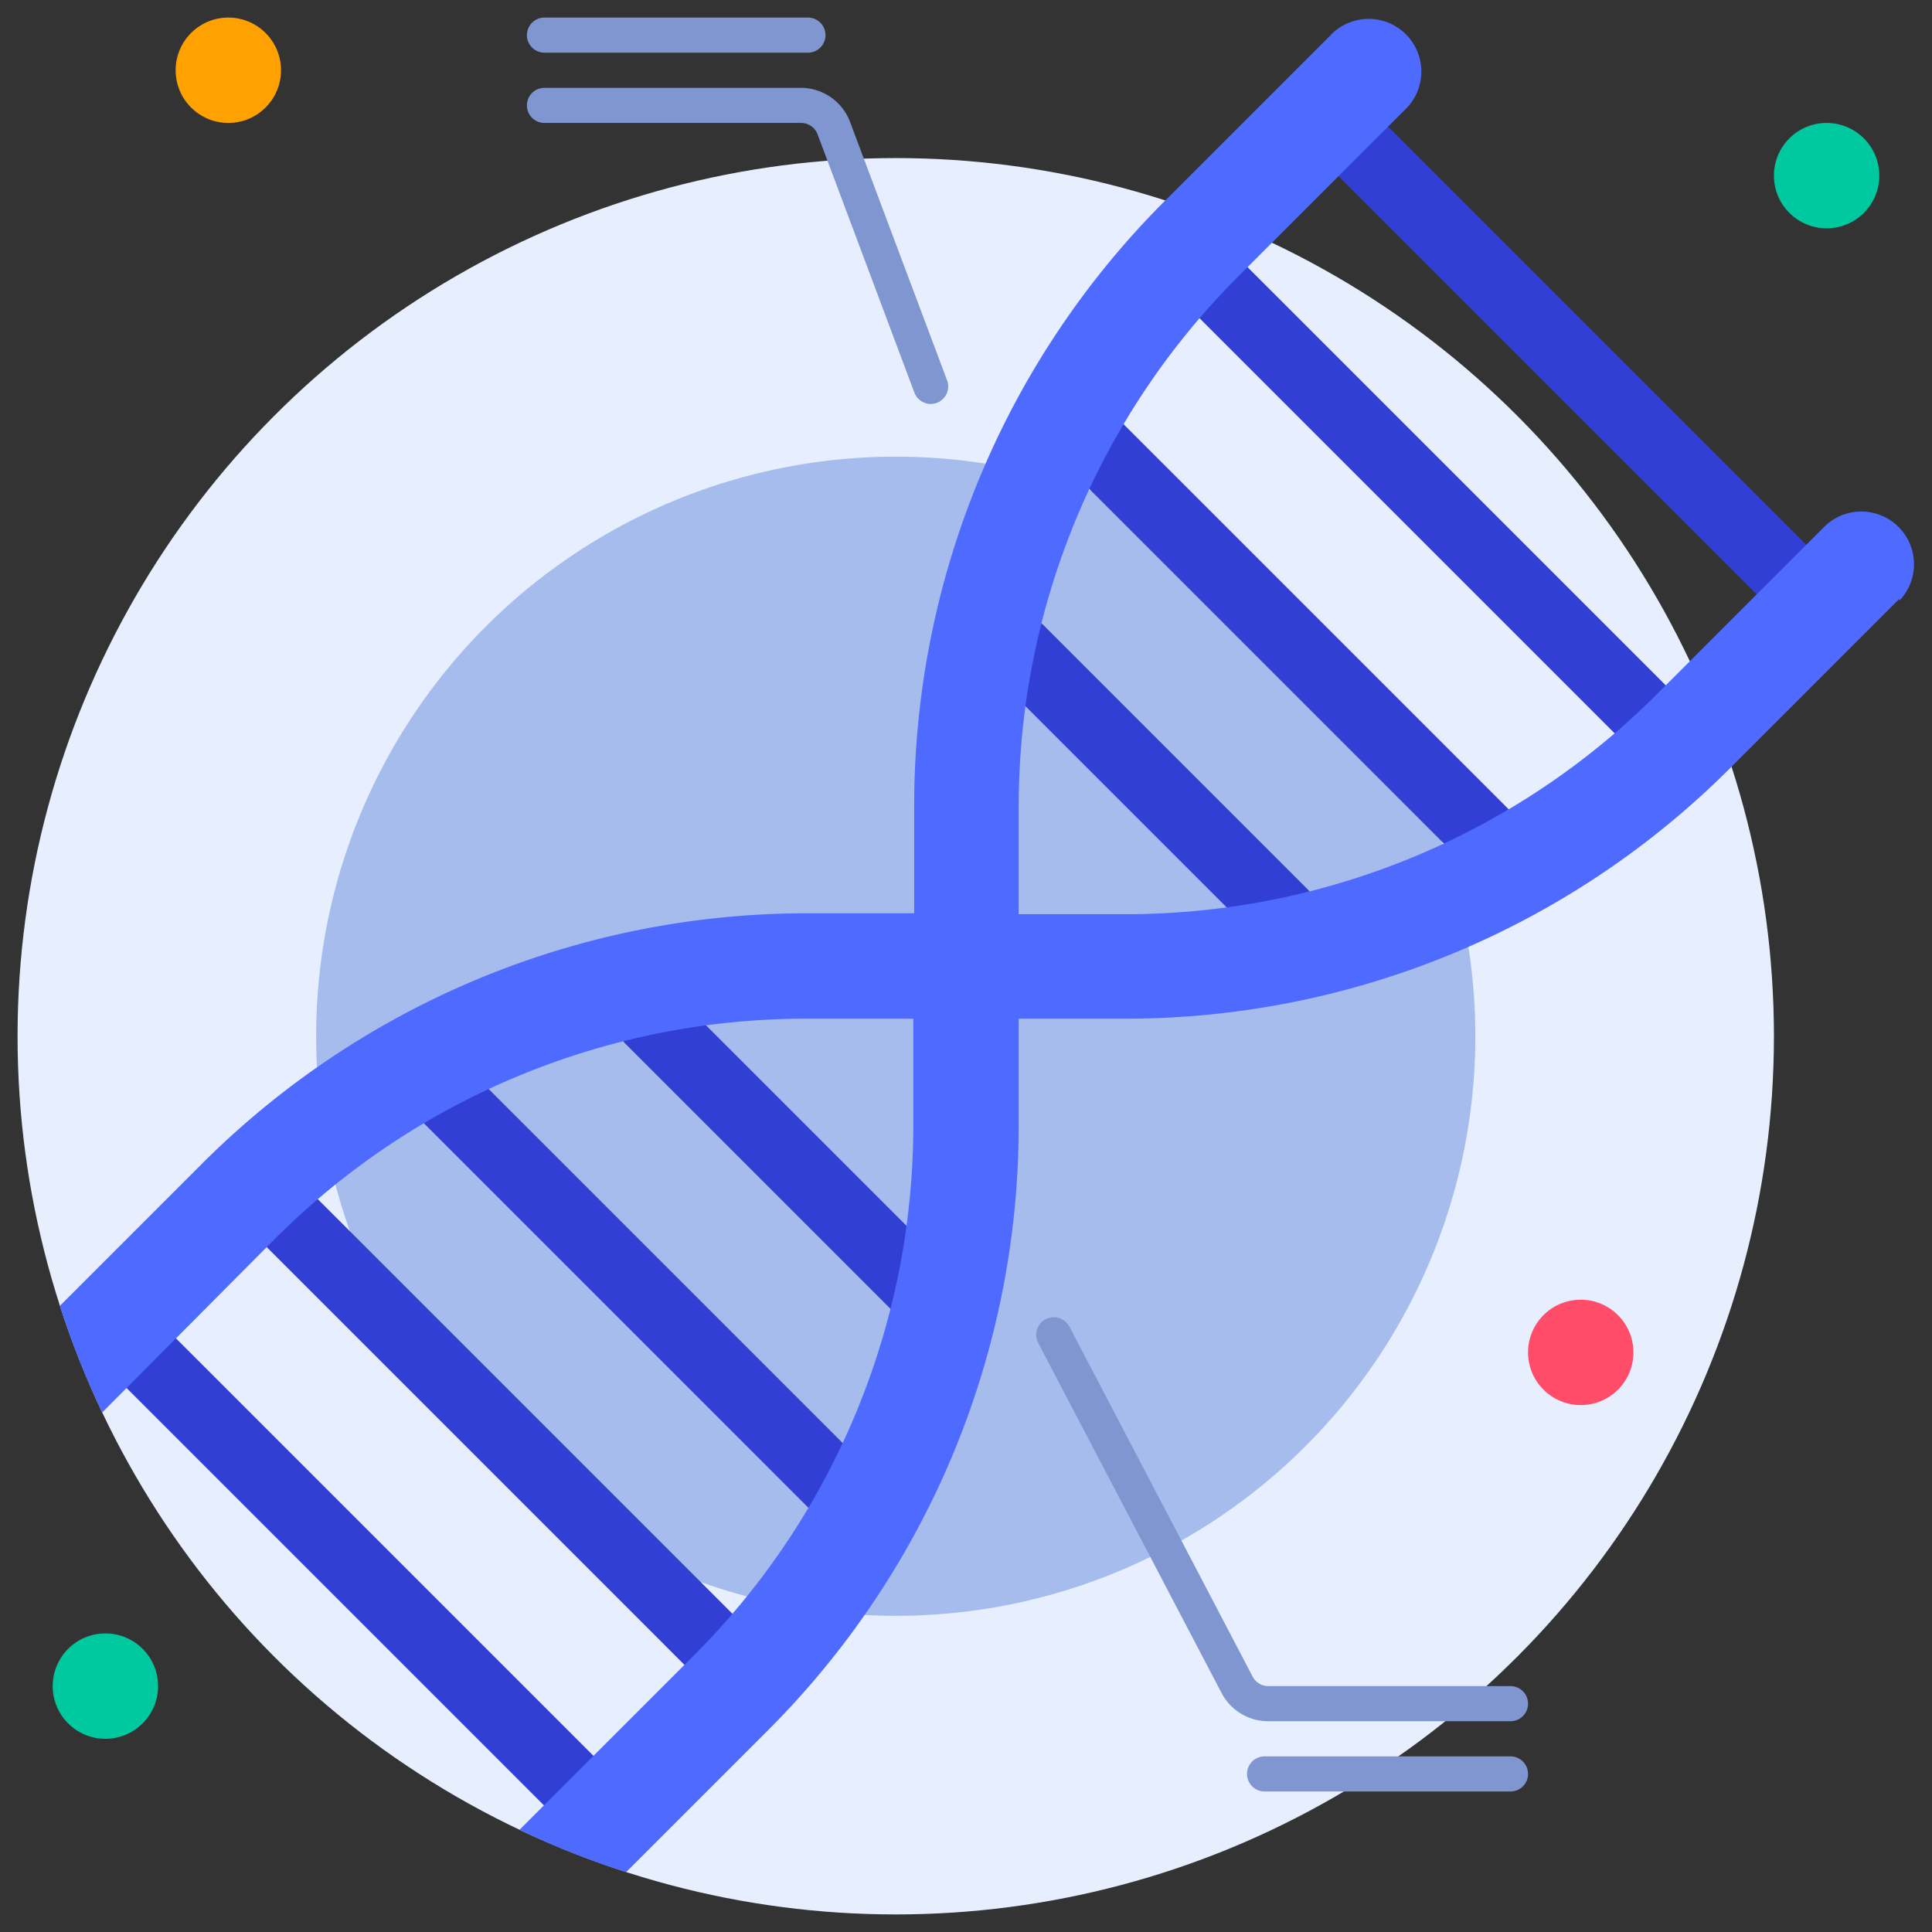 <svg xmlns="http://www.w3.org/2000/svg" width="512" viewBox="0 0 110 110" height="512"><rect x="0" y="0" width="110" height="110" fill="#333333" stroke="none"/><g data-name="29. DNA" id="_29._DNA"><circle r="50" fill="#e7efff" cy="59" cx="51"></circle><circle r="3" fill="#ffa100" cy="4" cx="13"></circle><circle r="3" fill="#00c99f" cy="10" cx="104"></circle><circle r="3" fill="#ff4d69" cy="77" cx="90"></circle><circle r="3" fill="#00c99f" cy="96" cx="6"></circle><circle r="33" fill="#a5bced" cy="59" cx="51"></circle><g fill="#323fd4"><path d="m103 36a2 2 0 0 1 -1.41-.59l-27-27a2 2 0 0 1 2.82-2.82l27 27a2 2 0 0 1 -1.41 3.41z"></path><path d="m95 44a2 2 0 0 1 -1.41-.59l-27-27a2 2 0 0 1 2.82-2.82l27 27a2 2 0 0 1 -1.41 3.41z"></path><path d="m85 50a2 2 0 0 1 -1.41-.59l-23-23a2 2 0 0 1 2.82-2.82l23 23a2 2 0 0 1 -1.41 3.41z"></path><path d="m73 54a2 2 0 0 1 -1.41-.59l-15-15a2 2 0 0 1 2.82-2.82l15 15a2 2 0 0 1 -1.41 3.41z"></path><path d="m34 105a2 2 0 0 1 -1.41-.59l-27-27a2 2 0 0 1 2.82-2.82l27 27a2 2 0 0 1 -1.41 3.41z"></path><path d="m42 97a2 2 0 0 1 -1.41-.59l-27-27a2 2 0 0 1 2.82-2.82l27 27a2 2 0 0 1 -1.41 3.41z"></path><path d="m48 87a2 2 0 0 1 -1.41-.59l-23-23a2 2 0 0 1 2.82-2.82l23 23a2 2 0 0 1 -1.41 3.41z"></path><path d="m52 75a2 2 0 0 1 -1.41-.59l-15-15a2 2 0 0 1 2.82-2.82l15 15a2 2 0 0 1 -1.41 3.41z"></path></g><path fill="#4e6aff" d="m108.12 34.12-9.53 9.53a48.68 48.68 0 0 1 -34.59 14.35h-6v6a48.68 48.68 0 0 1 -14.35 34.59l-8 8a47 47 0 0 1 -6.07-2.41l9.83-9.83a42.72 42.72 0 0 0 12.59-30.35v-6h-6a42.72 42.72 0 0 0 -30.4 12.59l-9.78 9.83a47 47 0 0 1 -2.41-6.07l8-8a48.68 48.68 0 0 1 34.64-14.35h6v-6a48.68 48.68 0 0 1 14.3-34.59l9.53-9.53a3 3 0 0 1 4.24 4.24l-9.53 9.53a42.72 42.72 0 0 0 -12.59 30.4v6h6a42.72 42.72 0 0 0 30.4-12.59l9.53-9.53a3 3 0 0 1 4.24 4.24z"></path><path fill="#7f96d1" d="m53 23a1 1 0 0 1 -.94-.65l-5.51-14.7a1 1 0 0 0 -.94-.65h-14.61a1 1 0 0 1 0-2h14.61a3 3 0 0 1 2.81 2l5.52 14.7a1 1 0 0 1 -.94 1.3z"></path><path fill="#7f96d1" d="m46 3h-15a1 1 0 0 1 0-2h15a1 1 0 0 1 0 2z"></path><path fill="#7f96d1" d="m86 98h-13.79a3 3 0 0 1 -2.66-1.61l-10.44-19.93a1 1 0 1 1 1.78-.92l10.43 19.92a1 1 0 0 0 .89.54h13.79a1 1 0 0 1 0 2z"></path><path fill="#7f96d1" d="m86 102h-14a1 1 0 0 1 0-2h14a1 1 0 0 1 0 2z"></path></g></svg>